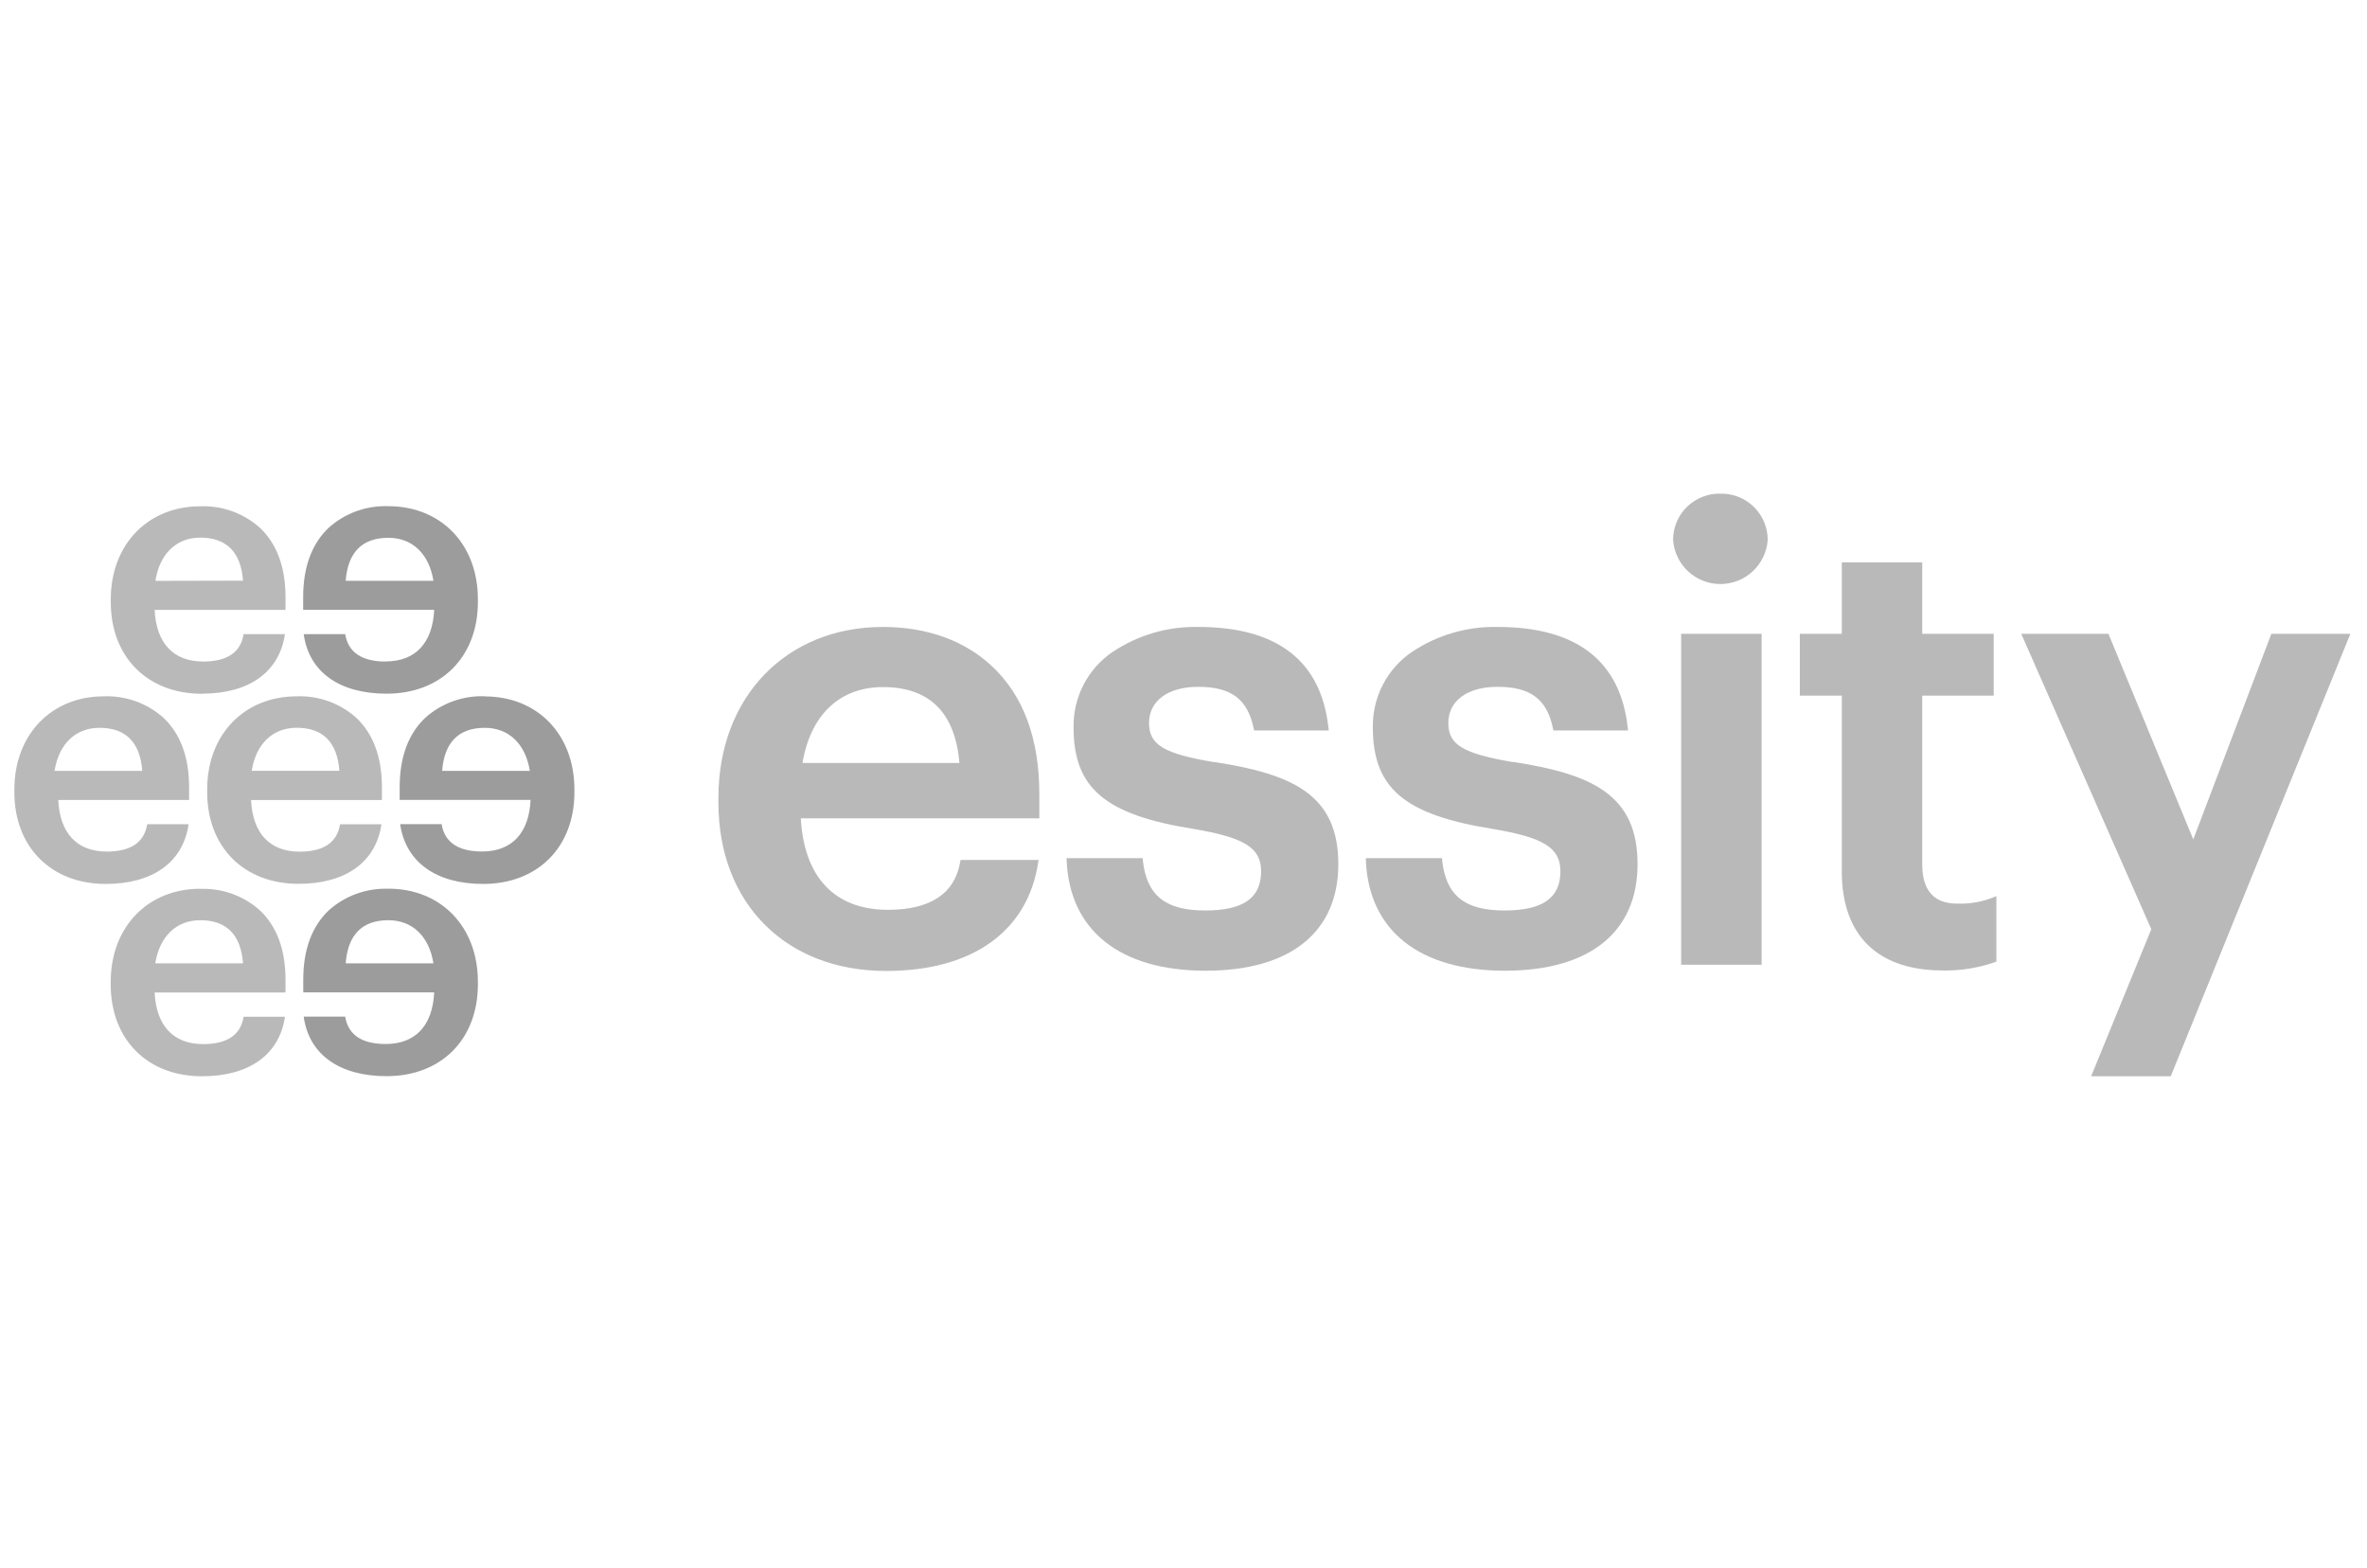 <svg width="151" height="100" viewBox="0 0 151 100" fill="none" xmlns="http://www.w3.org/2000/svg">
<g clip-path="url(#clip0_55_15)">
<path d="M24.603 42.199C23.095 42.199 22.229 41.624 22.029 40.491V40.453H19.382V40.505C19.733 42.886 21.675 44.25 24.663 44.25C28.148 44.25 30.487 41.901 30.487 38.401V38.226C30.487 34.72 28.137 32.29 24.771 32.29C23.381 32.239 22.025 32.727 20.984 33.65C19.894 34.674 19.34 36.168 19.34 38.093V38.899H27.699C27.597 41.024 26.5 42.192 24.603 42.192M22.053 37.051C22.19 35.228 23.105 34.306 24.778 34.306C26.307 34.306 27.376 35.333 27.65 37.051H22.053Z" fill="#9C9C9C"/>
<path d="M30.929 44.415C29.538 44.364 28.182 44.852 27.142 45.775C26.051 46.799 25.497 48.293 25.497 50.218V51.024H33.849C33.748 53.149 32.65 54.317 30.753 54.317C29.245 54.317 28.379 53.742 28.179 52.609V52.571H25.532V52.623C25.907 55.008 27.832 56.386 30.82 56.386C34.305 56.386 36.644 54.036 36.644 50.537V50.362C36.644 46.855 34.295 44.425 30.929 44.425M28.207 49.173C28.344 47.35 29.259 46.428 30.929 46.428C32.457 46.428 33.527 47.455 33.8 49.173H28.207Z" fill="#9C9C9C"/>
<path d="M24.778 56.694C23.388 56.644 22.031 57.131 20.991 58.055C19.9 59.079 19.346 60.572 19.346 62.498V63.304H27.699C27.597 65.429 26.5 66.597 24.603 66.597C23.095 66.597 22.229 66.022 22.029 64.889V64.85H19.381V64.903C19.732 67.284 21.675 68.648 24.662 68.648C28.148 68.648 30.486 66.299 30.486 62.799V62.624C30.486 59.117 28.137 56.688 24.771 56.688M22.053 61.449C22.19 59.626 23.105 58.7 24.778 58.7C26.307 58.7 27.376 59.728 27.65 61.449H22.053Z" fill="#9C9C9C"/>
<path d="M12.888 44.25C15.875 44.25 17.797 42.882 18.169 40.505V40.453H15.535V40.491C15.335 41.623 14.483 42.199 12.961 42.199C11.064 42.199 9.967 41.031 9.865 38.906H18.214V38.099C18.214 36.174 17.66 34.681 16.57 33.657C15.529 32.733 14.173 32.246 12.782 32.296C9.416 32.296 7.067 34.751 7.067 38.233V38.408C7.067 41.914 9.409 44.257 12.895 44.257M9.914 37.054C10.181 35.329 11.25 34.295 12.779 34.295C14.451 34.295 15.367 35.221 15.504 37.04L9.914 37.054Z" fill="#B9B9B9"/>
<path d="M24.364 50.222C24.364 48.297 23.81 46.803 22.72 45.779C21.679 44.855 20.323 44.368 18.933 44.418C15.567 44.418 13.217 46.873 13.217 50.355V50.53C13.217 54.036 15.56 56.379 19.045 56.379C22.033 56.379 23.954 55.011 24.326 52.634V52.581H21.686V52.62C21.485 53.752 20.633 54.328 19.112 54.328C17.215 54.328 16.117 53.16 16.015 51.035H24.364V50.222ZM16.058 49.17C16.331 47.448 17.401 46.424 18.929 46.424C20.602 46.424 21.517 47.35 21.65 49.17H16.058Z" fill="#B9B9B9"/>
<path d="M12.779 56.694C9.413 56.694 7.063 59.149 7.063 62.631V62.806C7.063 66.312 9.406 68.655 12.891 68.655C15.879 68.655 17.8 67.287 18.172 64.91V64.858H15.535V64.896C15.335 66.028 14.483 66.603 12.961 66.603C11.064 66.603 9.967 65.436 9.865 63.311H18.214V62.505C18.214 60.58 17.66 59.086 16.569 58.062C15.529 57.138 14.173 56.651 12.782 56.701M9.907 61.449C10.181 59.727 11.25 58.7 12.779 58.7C14.451 58.7 15.367 59.626 15.503 61.449H9.907Z" fill="#B9B9B9"/>
<path d="M12.018 52.627V52.575H9.385V52.613C9.185 53.746 8.333 54.321 6.811 54.321C4.914 54.321 3.816 53.153 3.715 51.028H12.063V50.222C12.063 48.297 11.51 46.803 10.419 45.779C9.379 44.855 8.022 44.368 6.632 44.418C3.266 44.418 0.917 46.873 0.917 50.355V50.53C0.913 54.023 3.255 56.386 6.741 56.386C9.728 56.386 11.65 55.018 12.021 52.641M3.48 49.173C3.753 47.451 4.823 46.427 6.351 46.427C8.024 46.427 8.939 47.353 9.076 49.173H3.48Z" fill="#B9B9B9"/>
<path d="M63.283 42.497C61.53 40.859 59.131 39.993 56.326 39.993C50.148 39.993 45.831 44.471 45.831 50.884V51.203C45.831 57.624 50.127 61.937 56.526 61.937C62.014 61.937 65.548 59.422 66.225 55.043L66.254 54.857H61.279L61.253 54.99C60.902 57.01 59.345 58.037 56.642 58.037C53.262 58.037 51.294 55.965 51.087 52.202H66.302V50.649C66.302 47.118 65.288 44.376 63.283 42.497ZM51.193 48.671C51.712 45.589 53.574 43.829 56.33 43.829C59.296 43.829 60.937 45.459 61.204 48.671H51.193Z" fill="#B9B9B9"/>
<path d="M77.456 48.619C74.234 48.075 73.301 47.514 73.301 46.115C73.301 44.716 74.504 43.812 76.439 43.812C78.543 43.812 79.595 44.604 79.977 46.466L80.007 46.596H84.769L84.746 46.417C84.276 42.156 81.482 39.993 76.439 39.993C74.504 39.952 72.602 40.505 70.99 41.578C70.205 42.109 69.565 42.828 69.128 43.67C68.691 44.511 68.471 45.448 68.487 46.396C68.487 50.277 70.489 51.975 76.134 52.876C79.399 53.426 80.451 54.086 80.451 55.579C80.451 57.287 79.315 58.079 76.878 58.079C74.346 58.079 73.157 57.126 72.905 54.885V54.741H68.045V54.909C68.245 59.377 71.478 61.922 76.909 61.922C82.341 61.922 85.377 59.443 85.377 55.123C85.377 50.695 82.471 49.38 77.449 48.605" fill="#B9B9B9"/>
<path d="M96.549 48.619C93.326 48.075 92.394 47.514 92.394 46.115C92.394 44.716 93.596 43.812 95.532 43.812C97.636 43.812 98.688 44.604 99.07 46.466L99.1 46.596H103.861L103.839 46.417C103.369 42.156 100.575 39.993 95.532 39.993C93.597 39.952 91.695 40.505 90.083 41.578C89.298 42.109 88.658 42.828 88.221 43.67C87.784 44.511 87.563 45.448 87.579 46.396C87.579 50.277 89.582 51.975 95.227 52.876C98.492 53.426 99.544 54.086 99.544 55.579C99.544 57.287 98.408 58.079 95.971 58.079C93.439 58.079 92.25 57.126 91.998 54.885V54.741H87.134V54.909C87.334 59.377 90.567 61.922 95.999 61.922C101.43 61.922 104.467 59.443 104.467 55.123C104.467 50.695 101.56 49.38 96.539 48.605" fill="#B9B9B9"/>
<path d="M109.754 31.49C109.361 31.48 108.97 31.55 108.605 31.694C108.239 31.837 107.905 32.053 107.624 32.327C107.342 32.601 107.118 32.929 106.965 33.291C106.812 33.653 106.733 34.042 106.732 34.435C106.784 35.2 107.125 35.917 107.685 36.441C108.245 36.965 108.984 37.256 109.751 37.256C110.518 37.256 111.256 36.965 111.817 36.441C112.377 35.917 112.718 35.2 112.77 34.435C112.769 34.043 112.69 33.654 112.537 33.293C112.384 32.931 112.161 32.604 111.88 32.33C111.6 32.055 111.267 31.84 110.902 31.696C110.537 31.551 110.147 31.482 109.754 31.49Z" fill="#B9B9B9"/>
<path d="M107.412 61.54H112.219H112.381V61.379V40.593V40.431H112.219H107.412H107.247V40.593V61.379V61.54H107.412Z" fill="#B9B9B9"/>
<path d="M124.85 57.641C123.373 57.641 122.627 56.8 122.627 55.141V44.373H127.185V40.431H122.627V35.873H117.496V40.431H114.818V44.373H117.496V55.593C117.496 59.672 119.783 61.905 123.938 61.905C125.065 61.928 126.187 61.75 127.252 61.379L127.357 61.341V57.164L127.132 57.256C126.406 57.539 125.629 57.67 124.85 57.641Z" fill="#B9B9B9"/>
<path d="M138.521 68.553L149.847 40.656L149.938 40.431H149.697H145.008H144.896L144.858 40.537L139.917 53.546L134.549 40.533L134.506 40.431H134.398H129.191H128.942L129.043 40.659L137.241 59.275L133.493 68.431L133.402 68.655H133.64H138.371H138.479L138.521 68.553Z" fill="#B9B9B9"/>
</g>
<defs>
<clipPath id="clip0_55_15">
<rect width="150" height="100" fill="white" transform="translate(0.427)"/>
</clipPath>
</defs>
</svg>
